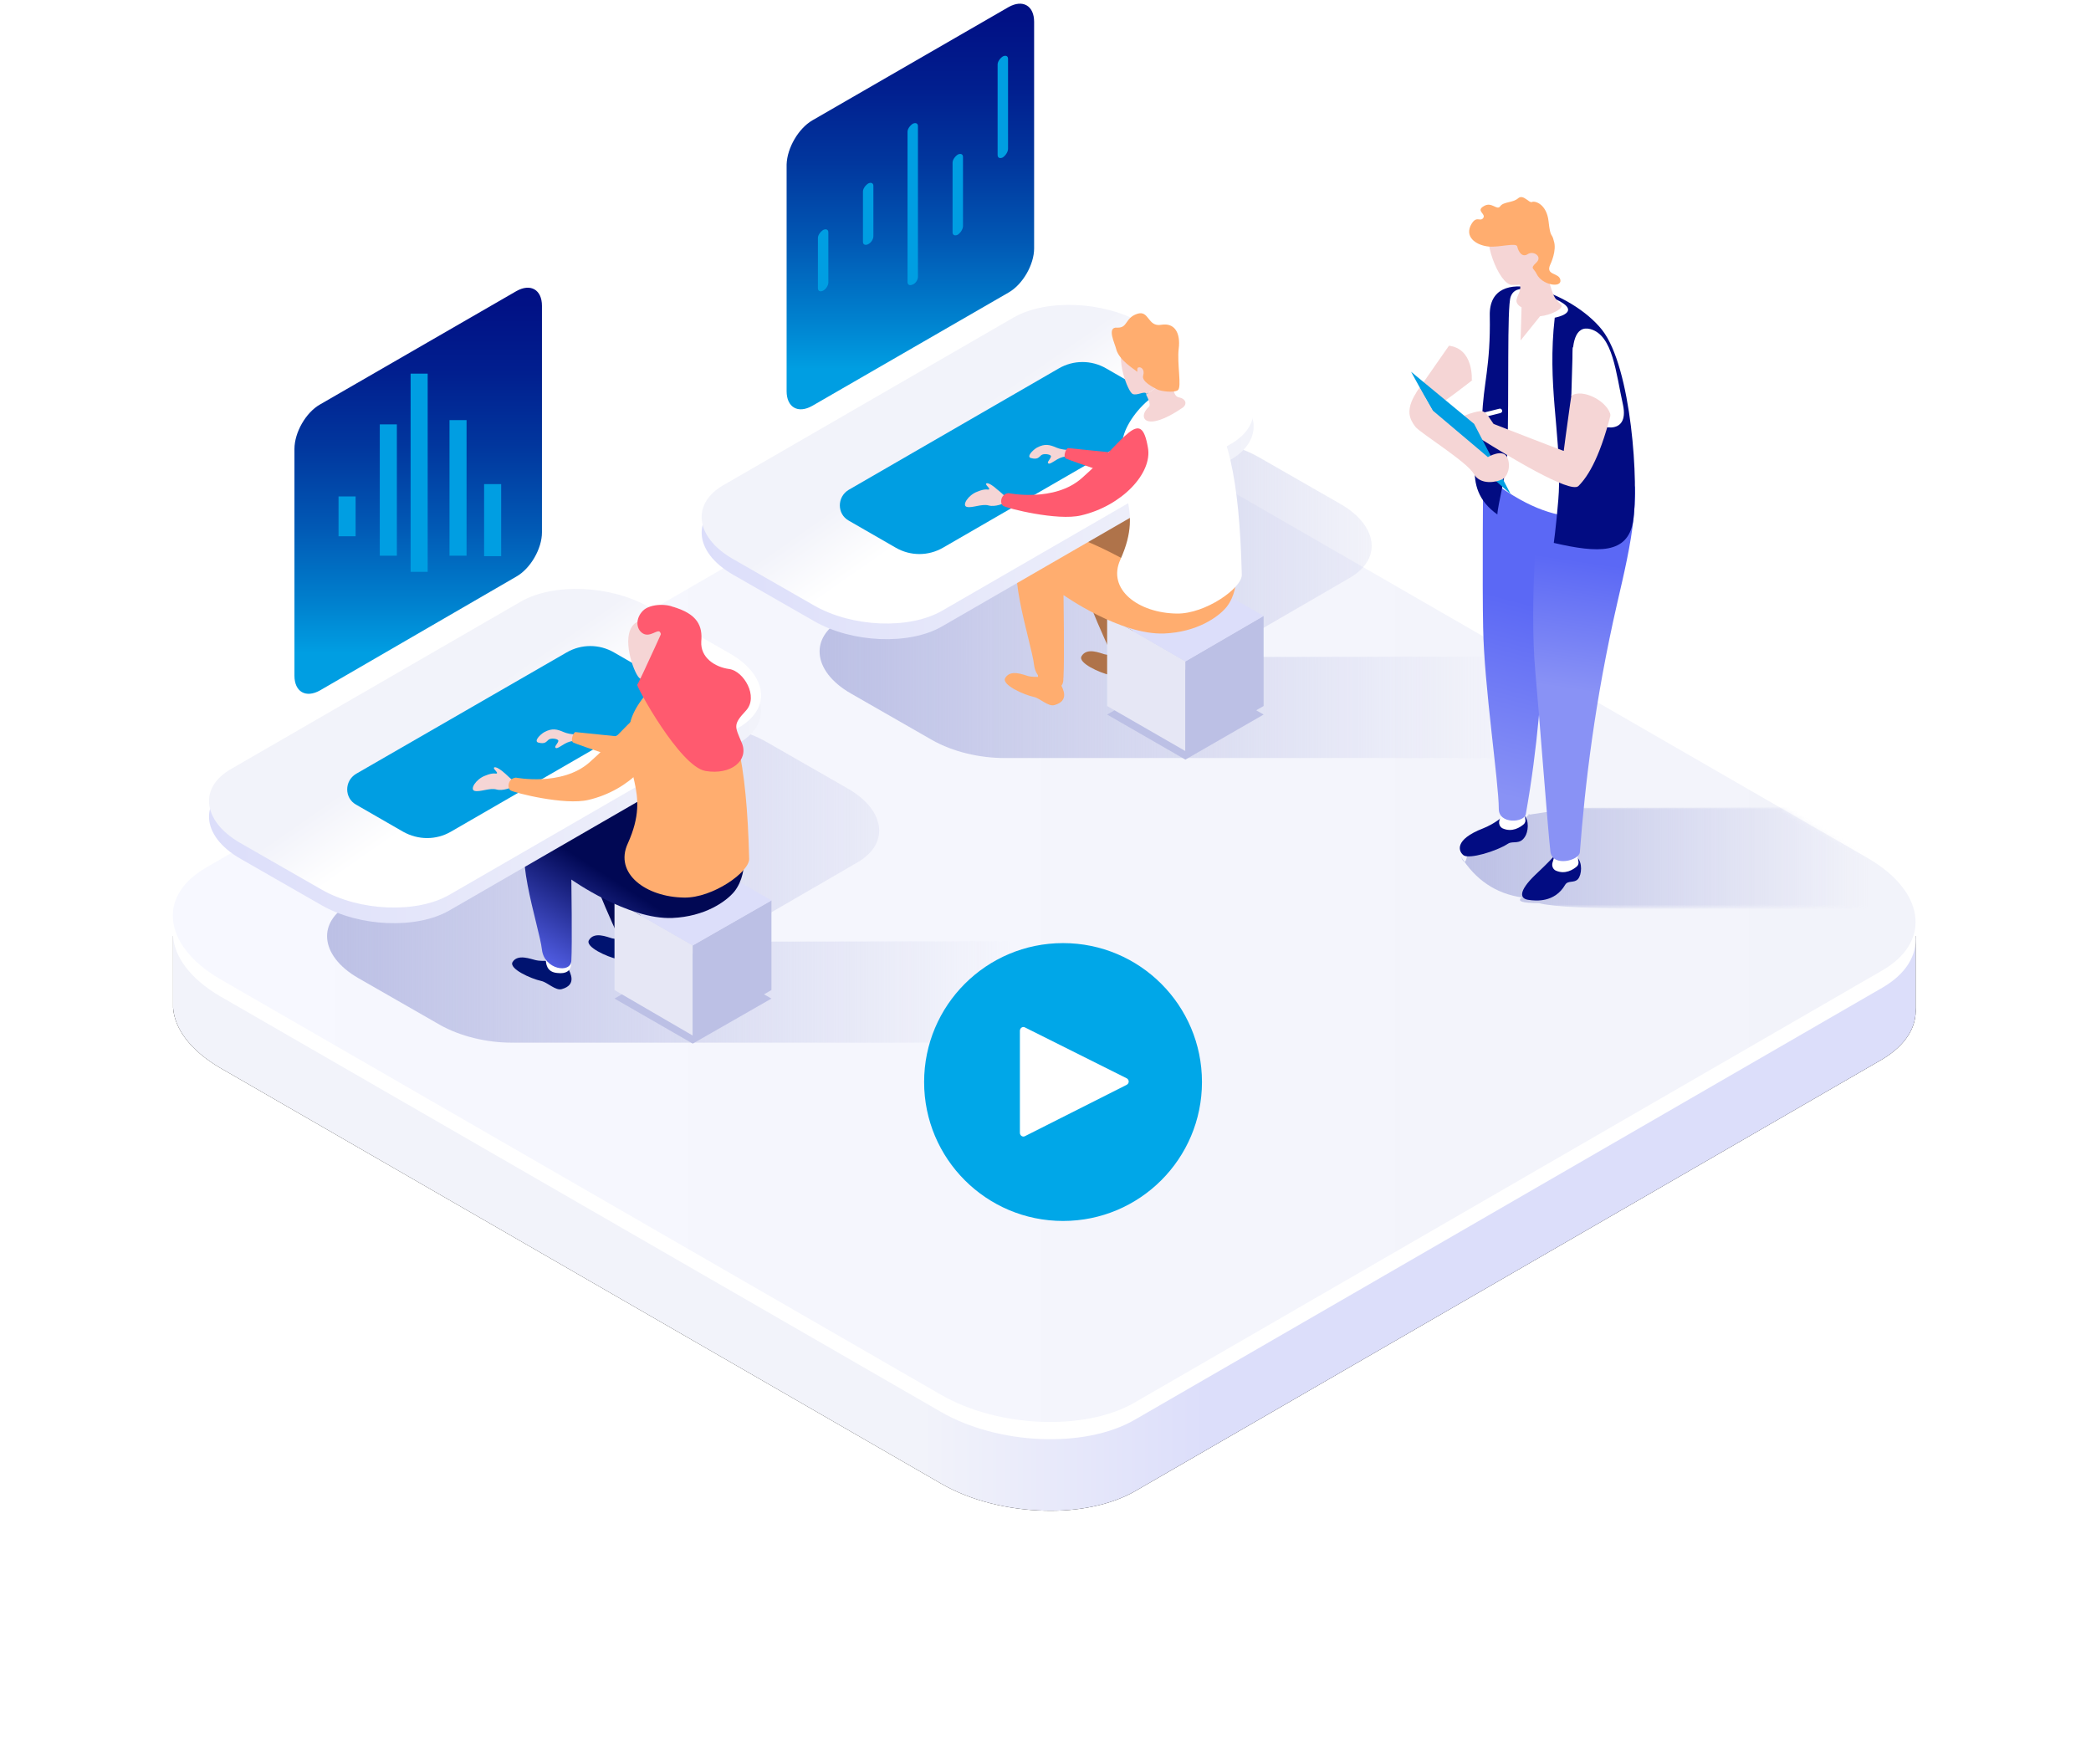 <?xml version="1.0" encoding="utf-8"?>
<!-- Generator: Adobe Illustrator 26.3.1, SVG Export Plug-In . SVG Version: 6.00 Build 0)  -->
<svg version="1.1" id="Layer_1" xmlns="http://www.w3.org/2000/svg" xmlns:xlink="http://www.w3.org/1999/xlink" x="0px" y="0px"
	 viewBox="0 0 441 372" style="enable-background:new 0 0 441 372;" xml:space="preserve">
<style type="text/css">
	.st0{fill:url(#path-2_00000177452897923768295280000005459179343941196959_);}
	.st1{fill:#FFFFFF;}
	.st2{fill:url(#path-5_00000068641433158694242910000002724260802650040462_);}
	.st3{fill:url(#SVGID_1_);}
	.st4{filter:url(#Adobe_OpacityMaskFilter);}
	.st5{fill-rule:evenodd;clip-rule:evenodd;fill:#FFFFFF;}
	
		.st6{mask:url(#mask-6_00000123411408999470994980000001457654251194192040_);fill:url(#SVGID_00000062187536522782305300000013218681718483409817_);}
	.st7{fill:url(#Path_00000156553666515770685100000010118773343350331009_);}
	.st8{fill:#001370;}
	.st9{fill:url(#SVGID_00000043416613473969081860000007059623298844044417_);}
	.st10{fill:#BCC0E5;}
	.st11{fill:#E6E7F5;}
	.st12{fill:#DCDEFA;}
	.st13{fill:url(#SVGID_00000121991283577230224690000013626810333906172562_);}
	.st14{fill:url(#SVGID_00000170992993864553680520000014414134611777999284_);}
	.st15{fill:url(#SVGID_00000101793554542265770890000010695631041131456677_);}
	.st16{fill:#009EE2;}
	.st17{fill:#F5D5D5;}
	.st18{fill:#FFAD6F;}
	.st19{fill:#FF5A6F;}
	.st20{fill:url(#Path_00000014592875994436929340000006243116198161641642_);}
	.st21{fill:#AF734A;}
	.st22{fill:url(#SVGID_00000084492811738363689250000014035780215682280857_);}
	.st23{fill:url(#SVGID_00000000203548150537502060000008655449563622528146_);}
	.st24{fill:url(#Path_00000158727802208071983990000003172185107643197616_);}
	.st25{fill:#020C82;}
	.st26{fill:url(#Path_00000181786496570596497180000013703104963993957794_);}
	.st27{fill:url(#Path_00000147903779984037058240000012006369528346028948_);}
	.st28{fill:url(#Path_00000072962625609039993060000000218788632865972615_);}
	.st29{fill:#00A7E8;}
</style>
<g id="Page-1">
	<g id="Artboard" transform="translate(-39, -27)">
		<g id="Web-Illustrations-02-10" transform="translate(74.5, 27)">
			<g id="Group" transform="translate(0, 87)">
				<g id="Path">
					<g>
						<g>
							<path id="path-2_00000150086621538154587750000015176861544837474437_" d="M368.5,125.5L368.5,125.5v-15.1l-61.7,30
								L206.5,82.5c-12-6.9-30.2-7.7-40.7-1.7l-103,59.6L1,110.4v14c0,0.4,0,0.7,0,1.1c0.3,4.4,3.6,9,9.9,12.7L163,225.9
								c6.2,3.6,14.1,5.5,21.8,5.7l0,0l0,0c7.1,0.2,13.9-1.2,18.9-4l157.8-91.2C366.5,133.4,368.8,129.5,368.5,125.5z"/>
						</g>
						<g>
							
								<linearGradient id="path-2_00000150096933705581411560000005012464073880843670_" gradientUnits="userSpaceOnUse" x1="-223.988" y1="3.535" x2="-224.149" y2="3.535" gradientTransform="matrix(367.526 0 0 154.852 82540.328 -393.209)">
								<stop  offset="0" style="stop-color:#DCDEFA"/>
								<stop  offset="1" style="stop-color:#F2F3FA"/>
							</linearGradient>
							
								<path id="path-2_00000124842008132153149350000017432531641814800034_" style="fill:url(#path-2_00000150096933705581411560000005012464073880843670_);" d="
								M368.5,125.5L368.5,125.5v-15.1l-61.7,30L206.5,82.5c-12-6.9-30.2-7.7-40.7-1.7l-103,59.6L1,110.4v14c0,0.4,0,0.7,0,1.1
								c0.3,4.4,3.6,9,9.9,12.7L163,225.9c6.2,3.6,14.1,5.5,21.8,5.7l0,0l0,0c7.1,0.2,13.9-1.2,18.9-4l157.8-91.2
								C366.5,133.4,368.8,129.5,368.5,125.5z"/>
						</g>
					</g>
					<path class="st1" d="M368.5,110.4c-0.3-4.4-3.6-9-9.9-12.7L206.5,10c-12-6.9-30.2-7.7-40.7-1.7L8,99.6c-5,2.9-7.3,6.8-7,10.8
						c0.3,4.4,3.6,9,9.9,12.7L163,210.8c12,6.9,30.2,7.7,40.7,1.7l157.8-91.2C366.5,118.4,368.8,114.5,368.5,110.4z"/>
					<g transform="translate(0.974, 0.667)">
						<g id="Mask">
							
								<linearGradient id="path-5_00000080170826150660863440000004044230458068533658_" gradientUnits="userSpaceOnUse" x1="-226.529" y1="2.714" x2="-225.529" y2="2.714" gradientTransform="matrix(367.552 0 0 212.266 83261.195 -470.005)">
								<stop  offset="0" style="stop-color:#F7F8FF"/>
								<stop  offset="1" style="stop-color:#F2F3FA"/>
							</linearGradient>
							
								<path id="path-5_00000093886624531600670820000006852062314758285957_" style="fill:url(#path-5_00000080170826150660863440000004044230458068533658_);" d="
								M367.5,106.1c-0.3-4.4-3.6-9-9.9-12.7L205.5,5.7c-12-6.9-30.2-7.7-40.7-1.7L7,95.3c-5,2.9-7.3,6.8-7,10.8
								c0.3,4.4,3.6,9,9.9,12.7L162,206.5c12,6.9,30.2,7.7,40.7,1.7L360.5,117C365.5,114.1,367.8,110.2,367.5,106.1z"/>
						</g>
						
							<linearGradient id="SVGID_1_" gradientUnits="userSpaceOnUse" x1="-225.879" y1="7.494" x2="-224.893" y2="7.494" gradientTransform="matrix(145.418 0 0 67.203 32984.66 -464.99)">
							<stop  offset="0" style="stop-color:#BCC0E5"/>
							<stop  offset="1" style="stop-color:#BCC0E5;stop-opacity:0"/>
						</linearGradient>
						<path class="st3" d="M219.4,50.9l28.8-16.7c3.3-1.9,4.8-4.5,4.6-7.2c-0.2-2.9-2.4-6-6.6-8.4l-17.1-9.8c-8-4.6-20.1-5.1-27-1.1
							L141,43c-3.3,1.9-4.8,4.5-4.6,7.2c0.2,2.9,2.4,6,6.6,8.4l17.1,9.8c4.4,2.5,10,3.8,15.3,3.8l0,0h106.4V50.8L219.4,50.9
							L219.4,50.9z"/>
						<defs>
							<filter id="Adobe_OpacityMaskFilter" filterUnits="userSpaceOnUse" x="271.6" y="82.6" width="86.3" height="21.4">
								<feColorMatrix  type="matrix" values="1 0 0 0 0  0 1 0 0 0  0 0 1 0 0  0 0 0 1 0"/>
							</filter>
						</defs>
						
							<mask maskUnits="userSpaceOnUse" x="271.6" y="82.6" width="86.3" height="21.4" id="mask-6_00000123411408999470994980000001457654251194192040_">
							<g class="st4">
								<path id="path-5_00000162343328674826487230000003722207500658133126_" class="st5" d="M367.5,106.1
									c-0.3-4.4-3.6-9-9.9-12.7L205.5,5.7c-12-6.9-30.2-7.7-40.7-1.7L7,95.3c-5,2.9-7.3,6.8-7,10.8c0.3,4.4,3.6,9,9.9,12.7
									L162,206.5c12,6.9,30.2,7.7,40.7,1.7L360.5,117C365.5,114.1,367.8,110.2,367.5,106.1z"/>
							</g>
						</mask>
						
							<linearGradient id="SVGID_00000057829295273676546960000018227925867381697712_" gradientUnits="userSpaceOnUse" x1="-225.153" y1="22.461" x2="-224.168" y2="22.461" gradientTransform="matrix(86.318 0 0 21.4 19707.246 -387.368)">
							<stop  offset="0" style="stop-color:#BCC0E5"/>
							<stop  offset="1" style="stop-color:#BCC0E5;stop-opacity:0"/>
						</linearGradient>
						
							<path style="mask:url(#mask-6_00000123411408999470994980000001457654251194192040_);fill:url(#SVGID_00000057829295273676546960000018227925867381697712_);" d="
							M285.7,84.2c3.3-1.9-12.2,9.1-12.4,6.4c-0.2-2.9,0,6.7-1.7,2.3c3.1,5,7.4,7.9,12.9,8.7c-1.1,0.8,0,1.2,3.6,1.2
							c2.9,0.8,11.2,1.2,24.8,1.2c10,0,25,0,45,0V82.6l-62.4,0.1L285.7,84.2z"/>
					</g>
				</g>
			</g>
			<g id="Group_00000163032042864657546060000009292222291708727951_" transform="translate(8, 124)">
				
					<linearGradient id="Path_00000134952136278387406400000016122054980313673903_" gradientUnits="userSpaceOnUse" x1="-239.931" y1="7.494" x2="-238.946" y2="7.494" gradientTransform="matrix(145.518 0 0 67.203 34941.227 -441.321)">
					<stop  offset="0" style="stop-color:#BCC0E5"/>
					<stop  offset="1" style="stop-color:#BCC0E5;stop-opacity:0"/>
				</linearGradient>
				
					<path id="Path_00000039117081343500174360000015043710456563289244_" style="fill:url(#Path_00000134952136278387406400000016122054980313673903_);" d="
					M108.5,74.6l28.8-16.7c3.3-1.9,4.8-4.5,4.6-7.2c-0.2-2.9-2.4-6-6.6-8.4l-17.1-9.8c-8-4.6-20.1-5.1-27-1.1L30.1,66.7
					c-3.3,1.9-4.8,4.5-4.6,7.2c0.2,2.9,2.4,6,6.6,8.4l17.1,9.8c4.4,2.5,10,3.8,15.3,3.8l0,0H171V74.5L108.5,74.6L108.5,74.6z"/>
				<g id="Path_00000129922038229829814110000016519697977694711477_" transform="translate(78, 41)">
					<path class="st8" d="M2.7,33.3c-0.8,1.4,3.8,3.5,6.1,4c1.3,0.3,3,2.1,4.3,1.7c3.2-0.9,1.8-3.4,1.3-4.4C13.6,33,12.1,33,12.1,33
						s-3.4,0.2-4.5-0.1C6.5,32.6,3.8,31.4,2.7,33.3z"/>
					<path class="st1" d="M9.6,32.4c0,1.3,0.2,3,2.4,3.2c4,0.5,1.4-4.1,1.4-4.1L9.6,32.4z"/>
					
						<linearGradient id="SVGID_00000154428352333008810470000001366064992409072827_" gradientUnits="userSpaceOnUse" x1="-392.918" y1="15.336" x2="-392.302" y2="14.613" gradientTransform="matrix(33.806 0 0 33.943 13267.391 -469.622)">
						<stop  offset="0" style="stop-color:#5B68F5"/>
						<stop  offset="1" style="stop-color:#010854"/>
					</linearGradient>
					<path style="fill:url(#SVGID_00000154428352333008810470000001366064992409072827_);" d="M28.6,9.8C18.2,0.9,6.5-1.9,1.7,2.3
						c-4.8,4.3,5.2,25.8,7,29.7c1.9,3.8,6.2,2.4,5.5-0.3s-1.9-17.1-1.9-17.1s9.7,7.9,19,7.5C38.2,21.7,31,11.8,28.6,9.8z"/>
				</g>
				<g id="Path_00000076596801034081222040000007579310985374917249_" transform="translate(86, 56)">
					<polygon class="st10" points="0.1,30.6 16.6,21.1 33.2,30.6 16.6,40.1 					"/>
					<polygon class="st11" points="0.1,9.9 0.1,28.8 16.6,38.4 16.6,19.4 					"/>
					<polygon class="st10" points="33.2,9.9 33.2,28.8 16.6,38.4 16.6,19.4 					"/>
					<polygon class="st12" points="0.1,9.9 16.6,0.3 33.2,9.9 16.6,19.4 					"/>
				</g>
				<g id="Path_00000145028742015128751100000000107542115126876553_" transform="translate(64, 48)">
					<path class="st8" d="M0.6,30.9c-0.8,1.4,3.8,3.5,6.1,4c1.3,0.3,3,2.1,4.3,1.7c3.2-0.9,1.8-3.4,1.3-4.4
						c-0.8-1.6-2.3-1.6-2.3-1.6s-3.4,0.2-4.5-0.1C4.5,30.3,1.7,29.1,0.6,30.9z"/>
					<path class="st1" d="M7.6,30c0,1.3,0.2,3,2.4,3.2c4,0.5,2.8-3.2,2.8-3.2H7.6z"/>
					
						<linearGradient id="SVGID_00000033363305796397339200000003931700250442402438_" gradientUnits="userSpaceOnUse" x1="-365.769" y1="15.54" x2="-365.303" y2="15.037" gradientTransform="matrix(46.478 0 0 32.111 16999.557 -469.892)">
						<stop  offset="0" style="stop-color:#5B68F5"/>
						<stop  offset="1" style="stop-color:#010854"/>
					</linearGradient>
					<path style="fill:url(#SVGID_00000033363305796397339200000003931700250442402438_);" d="M31.5,9.2C19.7,2.4,9.6-2.6,4.8,1.7
						s1.4,21.4,2,26.6c0.5,4.2,6.1,5.1,6.2,2.3c0.2-3.2,0-17.1,0-17.1s12,8.5,21.3,8.1c6.8-0.3,11.3-3.4,13.1-5.6
						c3.5-4.5,1.5-11.4,1.5-11.4L31.5,9.2z"/>
				</g>
				<g id="Path_00000067955771390812984000000013075386371065010873_">
					
						<linearGradient id="SVGID_00000047047886449851307210000017757331389253609379_" gradientUnits="userSpaceOnUse" x1="-239.677" y1="7.493" x2="-238.677" y2="7.493" gradientTransform="matrix(116.434 0 0 67.206 27907.252 -466.488)">
						<stop  offset="0" style="stop-color:#DCDEFA"/>
						<stop  offset="1" style="stop-color:#F2F3FA"/>
					</linearGradient>
					<path style="fill:url(#SVGID_00000047047886449851307210000017757331389253609379_);" d="M117,25.5c-0.2-2.9-2.4-6-6.6-8.4
						L93.3,7.3c-8-4.6-20.1-5.1-27-1.1L5.2,41.5c-3.3,1.9-4.8,4.5-4.6,7.2c0.2,2.9,2.4,6,6.6,8.4l17.1,9.8c8,4.6,20.1,5.1,27,1.1
						l61.1-35.3C115.6,30.8,117.2,28.2,117,25.5z"/>
					
						<linearGradient id="SVGID_00000144319944315161687770000005150478109092150912_" gradientUnits="userSpaceOnUse" x1="-239.137" y1="7.527" x2="-239.264" y2="7.422" gradientTransform="matrix(116.434 0 0 67.206 27907.252 -469.792)">
						<stop  offset="0" style="stop-color:#FFFFFF"/>
						<stop  offset="1" style="stop-color:#F2F3FA"/>
					</linearGradient>
					<path style="fill:url(#SVGID_00000144319944315161687770000005150478109092150912_);" d="M117,22.2c-0.2-2.9-2.4-6-6.6-8.4
						L93.3,4c-8-4.6-20.1-5.1-27-1.1L5.2,38.2c-3.3,1.9-4.8,4.5-4.6,7.2c0.2,2.9,2.4,6,6.6,8.4l17.1,9.8c8,4.6,20.1,5.1,27,1.1
						l61.1-35.3C115.6,27.5,117.2,24.9,117,22.2z"/>
				</g>
				<path id="Path_00000088839467560009834920000001500521220328429451_" class="st16" d="M41.5,51.4l-9.9-5.7c-2.5-1.4-2.5-5,0-6.5
					L76,13.6c3.1-1.8,6.9-1.8,10,0l9.9,5.7c2.5,1.4,2.5,5,0,6.5L51.6,51.4C48.5,53.2,44.7,53.2,41.5,51.4z"/>
				<path id="Path_00000145023585813936864210000008543872650359332501_" class="st17" d="M78.6,30.9c0,0-1.8,0.1-3.2-0.5
					s-2.4-0.9-4.1,0c-1,0.6-2.2,1.9-1.3,2.2c1.5,0.4,1.7-0.2,2.2-0.6s1.8-0.2,2,0.1c0.3,0.3-0.7,1.2-0.6,1.5
					c0.3,0.7,1.6-0.8,3.1-1.2c1.5-0.4,2,0.2,2,0C78.8,32.2,78.6,30.9,78.6,30.9z"/>
				<path id="Path_00000082350401357428722280000011828401330821318547_" class="st18" d="M77.9,30.4c-0.4-0.1-1.2,1.8-0.5,2.2
					c0.7,0.4,15.1,5.2,15.1,5.2l6.9-10.6l-8.8,4.5L77.9,30.4z"/>
				<path id="Path_00000097487368405655936250000011291355937303876514_" class="st17" d="M63.1,39.2c-2.1-1.9-2.6-1.4-2.4-1.1
					c0.1,0.3,0.8,0.8,0.6,1s-0.6-0.3-2.5,0.5c-1.9,0.7-3.3,2.9-2.2,3.2s3.2-0.7,4.6-0.3c1.4,0.4,3.3-0.5,3.3-0.5l0.1-1.5
					C64.6,40.6,63.3,39.4,63.1,39.2z"/>
				<path id="Path_00000049937194728537290140000001806588946398356415_" class="st18" d="M89.4,28.5c-2.1,10.7,4.7,13.9-0.5,25.4
					c-2.9,6.3,3.8,11.3,11.9,11.4c6,0.1,13.8-5.4,13.7-8.2c-0.5-20.5-3-31.2-8.6-37.6C100.3,13.2,90.6,22.7,89.4,28.5z"/>
				<path id="Path_00000129893851067202949020000004057782735436736436_" class="st17" d="M102,21.9c1-0.7,0.8-1.9-0.8-2.2
					c-1.8-0.4-0.9-4.6-0.9-4.6l-6,4c0,0,1.2,2.1,0.6,2.6C92.4,23.9,94.1,27.3,102,21.9z"/>
				<path id="Path_00000176732551835167664380000008484047127084504464_" class="st17" d="M94.4,19.1c-0.3-0.8-1.9,0.4-2.9,0
					s-3.8-7.6-1.8-10.8c1.9-3.3,7.8-0.6,10.6,6.9L94.4,19.1z"/>
				<path id="Path_00000069393858307956645310000006491178633476614812_" class="st18" d="M65.3,40c-1.7,0.2-1.9,2.2-1.1,2.7
					s11.4,3.2,16.4,2c8.6-2,15.1-8.9,14.1-14.3c-1.5-8.8-4.7-1.7-13.9,6.4C75,41.9,65.3,40,65.3,40z"/>
				<path id="Path_00000022552782190700515340000014425026724103946419_" class="st19" d="M98.5,4c5.1,1.5,6.2,4,5.9,7.3
					c-0.2,3.4,2.9,5.4,5.9,5.8s6.3,5.8,3.5,8.8s-2.3,3.3-0.8,6.9c1.4,3.6-2.3,6.7-7.7,5.8c-5.4-0.9-14.7-18-14.4-18.2S98.5,4,98.5,4
					z"/>
				<path id="Path_00000147925958337818176150000010780694265829878919_" class="st19" d="M99.7,13.3c-0.6-1.2-2.3-0.5-1.9-1.8
					s-0.6-1.6-1.2-0.6c-0.6,0.9-0.4-0.9-0.9-1.6s-2.1,1.2-3.6,0.3s-1.6-3.2,0-4.8s5.6-1.5,6.9-0.5C103.1,7.1,100.7,15.1,99.7,13.3z"
					/>
			</g>
			
				<linearGradient id="Path_00000173136409820309239160000008427663431253048745_" gradientUnits="userSpaceOnUse" x1="-221.55" y1="6.636" x2="-221.55" y2="5.38" gradientTransform="matrix(52.2 0 0 85.647 11617.601 -409.32)">
				<stop  offset="0" style="stop-color:#009EE2"/>
				<stop  offset="0.198" style="stop-color:#009EE2"/>
				<stop  offset="0.291" style="stop-color:#0082CF"/>
				<stop  offset="0.448" style="stop-color:#0158B4"/>
				<stop  offset="0.601" style="stop-color:#01379E"/>
				<stop  offset="0.747" style="stop-color:#011F8F"/>
				<stop  offset="0.883" style="stop-color:#011185"/>
				<stop  offset="1" style="stop-color:#020C82"/>
			</linearGradient>
			
				<path id="Path_00000075147943289981873830000001337237409116199080_" style="fill:url(#Path_00000173136409820309239160000008427663431253048745_);" d="
				M32,85.3l41.4-23.9c3-1.7,5.4-0.3,5.4,3.1v47.8c0,3.4-2.4,7.6-5.4,9.3l-41.4,24c-3,1.7-5.4,0.3-5.4-3.1V94.7
				C26.6,91.2,29,87,32,85.3z"/>
			<g id="Group_00000007421971622958457720000018104739858756212611_" transform="translate(112, 64)">
				<g id="Path_00000084514187541798640460000002616970040351634367_" transform="translate(78, 41)">
					<path class="st21" d="M2.6,33.4c-0.8,1.4,3.8,3.5,6.1,4c1.3,0.3,3,2.1,4.3,1.7c3.2-0.9,1.8-3.4,1.3-4.4
						c-0.8-1.6-2.3-1.6-2.3-1.6S8.6,33.3,7.5,33S3.7,31.5,2.6,33.4z"/>
					<path class="st21" d="M9.5,32.5c0,1.3,0.2,3,2.4,3.2c4,0.5,1.4-4.1,1.4-4.1L9.5,32.5z"/>
					<path class="st21" d="M28.4,9.8C18,0.9,6.3-1.9,1.5,2.3c-4.8,4.3,5.2,25.8,7,29.7c1.9,3.8,6.2,2.4,5.5-0.3s-1.9-17.1-1.9-17.1
						s9.7,7.9,19,7.5C38,21.8,30.8,11.9,28.4,9.8z"/>
				</g>
				<g id="Path_00000013883874646884812640000016350551690399935108_" transform="translate(86, 56)">
					<polygon class="st10" points="0,30.7 16.5,21.2 33,30.7 16.5,40.2 					"/>
					<polygon class="st11" points="0,9.9 0,28.9 16.5,38.4 16.5,19.5 					"/>
					<polygon class="st10" points="33,9.9 33,28.9 16.5,38.4 16.5,19.5 					"/>
					<polygon class="st12" points="0,9.9 16.5,0.4 33,9.9 16.5,19.5 					"/>
				</g>
				<g id="Path_00000028300290866483774230000006986073030204229051_" transform="translate(64, 48)">
					<path class="st18" d="M0.5,31c-0.8,1.4,3.8,3.5,6.1,4c1.3,0.3,3,2.1,4.3,1.7c3.2-0.9,1.8-3.4,1.3-4.4c-0.8-1.6-2.3-1.6-2.3-1.6
						s-3.4,0.2-4.5-0.1C4.3,30.3,1.6,29.1,0.5,31z"/>
					<path class="st18" d="M7.4,30.1c0,1.3,0.2,3,2.4,3.2c4,0.5,2.8-3.2,2.8-3.2S7.4,30.1,7.4,30.1z"/>
					<path class="st18" d="M31.3,9.2C19.5,2.4,9.4-2.6,4.6,1.7s1.4,21.4,2,26.6c0.5,4.2,6.1,5.1,6.2,2.3c0.2-3.2,0-17.1,0-17.1
						s12,8.5,21.3,8.1c6.8-0.3,11.3-3.4,13.1-5.6c3.5-4.5,1.5-11.4,1.5-11.4L31.3,9.2z"/>
				</g>
				<g id="Path_00000057858954478726113740000011804651390328685710_">
					
						<linearGradient id="SVGID_00000157301585574370515180000014571267334965759363_" gradientUnits="userSpaceOnUse" x1="-447.677" y1="7.493" x2="-446.677" y2="7.493" gradientTransform="matrix(116.422 0 0 67.206 52120.098 -466.387)">
						<stop  offset="0" style="stop-color:#DCDEFA"/>
						<stop  offset="1" style="stop-color:#F2F3FA"/>
					</linearGradient>
					<path style="fill:url(#SVGID_00000157301585574370515180000014571267334965759363_);" d="M116.9,25.6c-0.2-2.9-2.4-6-6.6-8.4
						L93.2,7.4c-8-4.6-20.1-5.1-27-1.1L5.1,41.6c-3.3,1.9-4.8,4.5-4.6,7.2c0.2,2.9,2.4,6,6.6,8.4L24.2,67c8,4.6,20.1,5.1,27,1.1
						l61.1-35.3C115.5,30.9,117,28.3,116.9,25.6z"/>
					
						<linearGradient id="SVGID_00000170239764342282360870000015359127889103209885_" gradientUnits="userSpaceOnUse" x1="-447.137" y1="7.527" x2="-447.264" y2="7.422" gradientTransform="matrix(116.422 0 0 67.206 52120.098 -469.687)">
						<stop  offset="0" style="stop-color:#FFFFFF"/>
						<stop  offset="1" style="stop-color:#F2F3FA"/>
					</linearGradient>
					<path style="fill:url(#SVGID_00000170239764342282360870000015359127889103209885_);" d="M116.9,22.3c-0.2-2.9-2.4-6-6.6-8.4
						L93.2,4.1c-8-4.6-20.1-5.1-27-1.1L5.1,38.3c-3.3,1.9-4.8,4.5-4.6,7.2c0.2,2.9,2.4,6,6.6,8.4l17.1,9.8c8,4.6,20.1,5.1,27,1.1
						l61.1-35.3C115.5,27.6,117,25,116.9,22.3z"/>
				</g>
				<path id="Path_00000176743423442643100240000006366295292909279381_" class="st16" d="M41.4,51.5l-9.9-5.7c-2.5-1.4-2.5-5,0-6.5
					l44.3-25.6c3.1-1.8,6.9-1.8,10,0l9.9,5.7c2.5,1.4,2.5,5,0,6.5L51.4,51.5C48.3,53.3,44.5,53.3,41.4,51.5z"/>
				<path id="Path_00000130616350673422343380000002236251224118684345_" class="st17" d="M78.5,30.9c0,0-1.8,0.1-3.2-0.5
					c-1.4-0.6-2.4-0.9-4.1,0c-1,0.6-2.2,1.9-1.3,2.2c1.5,0.4,1.7-0.2,2.2-0.6s1.8-0.2,2,0.1c0.3,0.3-0.7,1.2-0.6,1.5
					c0.3,0.7,1.6-0.8,3.1-1.2c1.5-0.4,2,0.2,2,0C78.7,32.2,78.5,30.9,78.5,30.9z"/>
				<path id="Path_00000173141293129932837370000006233677820117548202_" class="st19" d="M77.8,30.5c-0.4-0.1-1.2,1.8-0.5,2.2
					s15.1,5.2,15.1,5.2l6.9-10.6l-8.8,4.5L77.8,30.5z"/>
				<path id="Path_00000001658948756198364060000012000260353168170935_" class="st17" d="M62.9,39.3c-2.1-1.9-2.6-1.4-2.4-1.1
					c0.1,0.3,0.8,0.8,0.6,1s-0.6-0.3-2.5,0.5c-1.9,0.7-3.3,2.9-2.2,3.2s3.2-0.7,4.6-0.3c1.4,0.4,3.3-0.5,3.3-0.5l0.1-1.5
					C64.4,40.6,63.2,39.5,62.9,39.3z"/>
				<path id="Path_00000044135427577455095510000001594715087403282565_" class="st1" d="M89.3,28.6C87.2,39.3,94,42.5,88.8,54
					c-2.9,6.3,3.8,11.3,11.9,11.4c6,0.1,13.8-5.4,13.7-8.2c-0.5-20.5-3-31.2-8.6-37.6C100.1,13.3,90.4,22.7,89.3,28.6z"/>
				<path id="Path_00000049938939237552151220000001899779506355249592_" class="st17" d="M101.9,22c1-0.7,0.8-1.9-0.8-2.2
					c-1.8-0.4-0.9-4.6-0.9-4.6l-6,4c0,0,1.2,2.1,0.6,2.6C92.3,24,94,27.4,101.9,22z"/>
				<path id="Path_00000017482576102083654140000013143485575339986833_" class="st17" d="M94.3,19.1c-0.3-0.8-1.9,0.4-2.9,0
					s-3.8-7.6-1.8-10.8c1.9-3.3,7.8-0.6,10.6,6.9L94.3,19.1z"/>
				<path id="Path_00000056399855685940385350000018346206106694948738_" class="st18" d="M87.9,9.6c0.6,2.4,3.9,4.3,4.3,4.7
					s-0.1-0.7,0.4-0.8c0.5-0.2,1.4,0.4,1,1.7s2.2,2.5,2.9,2.9s3.5,0.8,4.4,0.2c0.9-0.6-0.2-5.6,0.2-8.8s-0.8-5.5-3.7-5
					s-2.5-3.2-5.1-2.3s-1.9,3-4.2,2.9C85.8,4.9,87.7,8.6,87.9,9.6z"/>
				<path id="Path_00000093159684568520184750000016494181797667910820_" class="st19" d="M65.2,40c-1.7,0.2-1.9,2.2-1.1,2.7
					s11.4,3.2,16.4,2c8.6-2,15.1-8.9,14.1-14.3c-1.5-8.8-4.7-1.7-13.9,6.4C74.9,42,65.2,40,65.2,40z"/>
			</g>
			<g id="Group_00000060724393647553853070000018164296347771985053_" transform="translate(130, 0)">
				
					<linearGradient id="Path_00000106832237184604800950000005562782274355541409_" gradientUnits="userSpaceOnUse" x1="-481.55" y1="6.643" x2="-481.55" y2="5.386" gradientTransform="matrix(52.2 0 0 85.547 25163.4 -469.218)">
					<stop  offset="0" style="stop-color:#009EE2"/>
					<stop  offset="0.198" style="stop-color:#009EE2"/>
					<stop  offset="0.291" style="stop-color:#0082CF"/>
					<stop  offset="0.448" style="stop-color:#0158B4"/>
					<stop  offset="0.601" style="stop-color:#01379E"/>
					<stop  offset="0.747" style="stop-color:#011F8F"/>
					<stop  offset="0.883" style="stop-color:#011185"/>
					<stop  offset="1" style="stop-color:#020C82"/>
				</linearGradient>
				
					<path id="Path_00000176752189816368014640000000156082065297883830_" style="fill:url(#Path_00000106832237184604800950000005562782274355541409_);" d="
					M5.8,25.4L47.2,1.5c3-1.7,5.4-0.3,5.4,3.1v47.8c0,3.4-2.4,7.6-5.4,9.3L5.8,85.6c-3,1.7-5.4,0.3-5.4-3.1V34.7
					C0.5,31.2,2.9,27.1,5.8,25.4z"/>
				<path id="Path_00000178203603294823649290000005372921859668256421_" class="st16" d="M47.1,31.4v-19c0-0.6-0.5-0.8-1.1-0.5l0,0
					c-0.6,0.4-1.1,1.1-1.1,1.7v19.1c0,0.6,0.5,0.8,1.1,0.5l0,0C46.6,32.8,47.1,32,47.1,31.4z"/>
				<path id="Path_00000081607486102666961090000009664383134599542658_" class="st16" d="M37.6,47.7V33.1c0-0.6-0.5-0.8-1.1-0.5
					l0,0c-0.6,0.4-1.1,1.1-1.1,1.7V49c0,0.6,0.5,0.8,1.1,0.5l0,0C37.1,49.1,37.6,48.3,37.6,47.7z"/>
				<path id="Path_00000106125972806415330100000011049281670781393029_" class="st16" d="M18.7,49.8V39.2c0-0.6-0.5-0.8-1.1-0.5
					l0,0c-0.6,0.4-1.1,1.1-1.1,1.7V51c0,0.6,0.5,0.8,1.1,0.5l0,0C18.2,51.2,18.7,50.5,18.7,49.8z"/>
				<path id="Path_00000008852657112377779300000003814466630927153302_" class="st16" d="M9.2,59.6V49c0-0.6-0.5-0.8-1.1-0.5l0,0
					C7.5,48.9,7,49.6,7,50.2v10.6c0,0.6,0.5,0.8,1.1,0.5l0,0C8.7,61,9.2,60.2,9.2,59.6z"/>
				<path id="Path_00000065771782158330530380000000879589911716671373_" class="st16" d="M28.1,58.4V26.6c0-0.6-0.5-0.8-1.1-0.5
					l0,0c-0.6,0.4-1.1,1.1-1.1,1.7v31.7c0,0.6,0.5,0.8,1.1,0.5l0,0C27.6,59.8,28.1,59,28.1,58.4z"/>
			</g>
			<rect id="Rectangle" x="35.9" y="104.7" class="st16" width="3.6" height="8.4"/>
			
				<rect id="Rectangle_00000092425321984382981960000015653362263111093391_" x="44.6" y="89.5" class="st16" width="3.6" height="27.7"/>
			
				<rect id="Rectangle_00000109723087978309631010000003154238855472417703_" x="51.1" y="78.8" class="st16" width="3.6" height="41.8"/>
			
				<rect id="Rectangle_00000024710144693373100570000016462252285829869199_" x="59.3" y="88.6" class="st16" width="3.6" height="28.6"/>
			
				<rect id="Rectangle_00000122705625984920041190000017502393443714867854_" x="66.6" y="102.1" class="st16" width="3.6" height="15.2"/>
			<g id="Group_00000020366941481885720930000006382576253117444275_" transform="translate(261, 41)">
				<path id="Path_00000183231209026783988480000017606693269372978328_" class="st25" d="M24.9,130.9c1.2,1.1,0.9,3.6,0.2,4.6
					c-1.1,1.7-2.5,0.8-3.5,1.4c-2.6,1.7-8.2,3.3-9.4,2.5c-1.1-0.8-2.1-3.3,4.1-5.7c2.7-1.1,4.1-2.5,4.1-2.5L24.9,130.9z"/>
				<path id="Path_00000070840120412208255780000003797167590470271147_" class="st1" d="M24.8,128.8c0.2,1.6,0.3,2.5,0.4,3
					c0.1,0.4-0.1,0.8-0.3,1c-0.8,0.7-2.5,1.8-4.5,0.9c0,0-1.1-0.5-0.6-1.9c0.5-1.5,0.8-3.4,0.8-3.4L24.8,128.8z"/>
				<path id="Path_00000176020326786457206350000010982490576386334119_" class="st25" d="M36.1,139.8c1.2,1.1,1,3.7,0.2,4.6
					c-0.8,0.9-2.1,0.2-2.7,1.2c-2.2,3.8-6.2,3.4-7.6,3.2c-2.1-0.2-2.2-1.9,1.2-5.2c3.3-3.1,4-4,4-4L36.1,139.8z"/>
				
					<linearGradient id="Path_00000161610547415176032910000004317156132637869448_" gradientUnits="userSpaceOnUse" x1="-738.785" y1="5.878" x2="-738.814" y2="6.359" gradientTransform="matrix(19.911 0 0 86.972 14736.017 -424.904)">
					<stop  offset="0" style="stop-color:#5B68F5"/>
					<stop  offset="1" style="stop-color:#8992F5"/>
				</linearGradient>
				
					<path id="Path_00000125564716492193692980000009343105857021267840_" style="fill:url(#Path_00000161610547415176032910000004317156132637869448_);" d="
					M34.5,45.1c4,9.7-0.3,11.9-3.2,24c-2.7,10.9-0.9,33-6,61.6c-0.3,1.8-5.7,2.2-5.7-1.1c0-5.6-3.1-26-3.3-38.2
					c-0.2-8.2,0-33.9,0-33.9L34.5,45.1z"/>
				<path id="Path_00000014597294127753579490000013307343681442456754_" class="st1" d="M36,137.7c0.2,1.6,0.3,2.5,0.4,3
					c0.1,0.4-0.1,0.8-0.3,1c-0.8,0.7-2.5,1.8-4.5,0.9c0,0-1.1-0.5-0.6-1.9c0.5-1.5,0.8-3.4,0.8-3.4L36,137.7z"/>
				<path id="Path_00000060738167741659876510000014068175506814025094_" class="st17" d="M14,39.2c-4.9,3.8-7,5.2-7,5.2l-4.8-2.6
					l6.9-9.9l2.3-1.9l3.1,4.4L14,39.2z"/>
				
					<linearGradient id="Path_00000079459757408288826610000013988797332631821234_" gradientUnits="userSpaceOnUse" x1="-739.329" y1="5.585" x2="-739.34" y2="5.893" gradientTransform="matrix(21.476 0 0 88.71 15915.041 -418.096)">
					<stop  offset="0" style="stop-color:#5B68F5"/>
					<stop  offset="1" style="stop-color:#8992F5"/>
				</linearGradient>
				
					<path id="Path_00000093144839499106696340000013859003517081186184_" style="fill:url(#Path_00000079459757408288826610000013988797332631821234_);" d="
					M46.4,51.9c4,9.7,1,22.1-1.8,34.2c-4.8,20.9-6.8,38.3-7.9,52.6c-0.1,1.8-5.7,3.2-6.2,0c-0.5-4-2.4-29.4-3.2-38.1
					C26,86.2,28,64.4,28,64.4L46.4,51.9z"/>
				<path id="Path_00000001638339317565563940000005600708868655535282_" class="st1" d="M18.4,21.8l-0.3,19.1c0,0-3-2.4-4.2-1.7
					c0,0,0.5-6.7-4.9-7.3C9.1,32,16.7,22.8,18.4,21.8z"/>
				<path id="Path_00000111880510093529058510000008776804464721228688_" class="st1" d="M49.3,58.5c-1.5,8.5-12,13.3-25.3,5.8
					S17,54,17.2,46.9s4.4-10.9,1.4-21.4s12.6-3.5,20.3,2.9S50.7,50.6,49.3,58.5z"/>
				
					<linearGradient id="Path_00000129182378413238061420000008215493735058692233_" gradientUnits="userSpaceOnUse" x1="-741.89" y1="9.942" x2="-741.799" y2="11.229" gradientTransform="matrix(33.797 0 0 55.441 25106.512 -450.601)">
					<stop  offset="0" style="stop-color:#020C82"/>
					<stop  offset="1" style="stop-color:#5B68F5"/>
				</linearGradient>
				
					<path id="Path_00000048481000738023803620000011846598363245077950_" style="fill:url(#Path_00000129182378413238061420000008215493735058692233_);" d="
					M41.4,28.6c6.2,7.9,7.8,32.6,6.5,40.5c-1.2,6.7-7.2,6.6-16.7,4.4c0.2-1.3,1.1-9.2,1.1-12C32.6,49.9,29.8,40,31.4,26
					c0,0,6.2-1.1,0.2-3.9s-8.7-2.8-9.5-0.5c-0.8,2.3-0.3,20.5-0.7,32.9c-0.2,4.5-2,10.8-2.1,13c-8.2-5.8-3.4-14.2-3.2-20.5
					c0.2-7.1,1.8-10.6,1.6-21.5C17.5,14.2,35.1,20.6,41.4,28.6z"/>
				<path id="Path_00000121264446497636410250000011359976075623404965_" class="st17" d="M28.6,14.5c2.7,5.7,1.7,6.6,4.1,8.7
					c0.9,0.8-2.2,2.3-4.4,2.5l-4.1,5.1l0.2-7c0,0-1.4-0.6-1-1.8c0.3-1.2,1.3-2.1,0.3-3.7C23.3,17.5,28.6,14.5,28.6,14.5z"/>
				<path id="Path_00000024719076698983881370000003004111250311205302_" class="st17" d="M29.9,14.5c-1.2,3.9-4.8,4.7-7.5,4.6
					c-2.8-0.1-6.5-9.9-4.6-13.3c1.8-3.4,8.5-5.5,11-1.9C31.2,7.3,29.9,14.5,29.9,14.5z"/>
				<path id="Path_00000098183307991862876000000003311240389323531927_" class="st1" d="M15.5,47.2h0.1l4.4-1.1
					c0.2-0.1,0.4-0.3,0.3-0.6c-0.1-0.2-0.3-0.4-0.6-0.3l-4.4,1.1c-0.2,0.1-0.4,0.3-0.3,0.6C15.1,47.1,15.3,47.2,15.5,47.2z"/>
				<path id="Path_00000005239312683560096990000015759033872120192945_" class="st1" d="M38.9,28.4c4.8,1.3,5.4,9.3,6.9,16
					c1.4,6.7-5.3,5.1-7.6,2.6S32.4,26.7,38.9,28.4z"/>
				<path id="Path_00000091723001384238804260000000410170265881095067_" class="st17" d="M15.1,45.8c1.7-0.4,1.9,0.5,3.4,2.6l0,0
					c3.4,1.3,11.2,4.4,14.8,5.7c0,0,2.4-18.8,3.4-21.7l7,12c-2.5,10.7-5.2,15-7.3,17.1C34.7,63.2,21.3,55,16,51.7l0,0
					c0,0-1.7,0.3-4.5-1.9S13.2,46.2,15.1,45.8z"/>
				<path id="Path_00000093155163132127344630000006656588481874141825_" class="st18" d="M30.5,14.7c-1.2,2.5,1.9,1.7,2.1,3.4
					c0.2,1.7-3.9,1-5-1.3c-0.6-1.3-1.5-1.1-0.1-2.4s-0.6-2.6-1.8-1.8c-1.2,0.8-2-0.6-2.2-1.6c-0.2-0.9-3.7,0.2-6,0s-5-1.7-3.9-4.3
					c1.2-2.5,2-0.8,2.7-1.7s-1.6-1.5,0.1-2.5c1.7-1.1,2.8,1,3.5,0s2.7-0.7,3.8-1.7c1.1-0.9,2.3,1.1,2.9,0.8s3.1,0.4,3.5,4.1
					s0.7,2.3,1.1,4.1C31.9,11.8,30.5,14.7,30.5,14.7z"/>
				<polygon id="Path_00000003827422274982809820000009656601753669933699_" class="st16" points="14.4,48.4 1.1,37.4 8.8,51.4 
					22.1,63.2 				"/>
				<path id="Path_00000090294398580717713480000010417978028162725272_" class="st17" d="M2.9,40.8C-0.6,45.5,1,47.6,2,49
					c1,1.3,10.9,7.4,12.3,9.9s4.8,1.8,6,1.2c1.2-0.6,1.9-2.8,1.1-4.6c-0.9-2-4.1-0.1-4.1-0.1L5.7,45.6L2.9,40.8z"/>
				<path id="Path_00000077312078636732997580000008518719644224216963_" class="st1" d="M34.9,42.5c2.2-1.7,7.8,1.1,8.3,4.2
					l1.4-1.7l-3.8-10.8l-3.7-3.3l-1.9,1.4L34.9,42.5z"/>
			</g>
		</g>
	</g>
</g>
<g>
	<circle class="st29" cx="224.2" cy="228.2" r="29.3"/>
	<path class="st1" d="M215.1,238.9v-21.5c0-0.6,0.6-1,1.1-0.7l21.4,10.7c0.6,0.3,0.6,1.1,0,1.4l-21.4,10.8
		C215.7,239.9,215.1,239.5,215.1,238.9z"/>
</g>
</svg>
